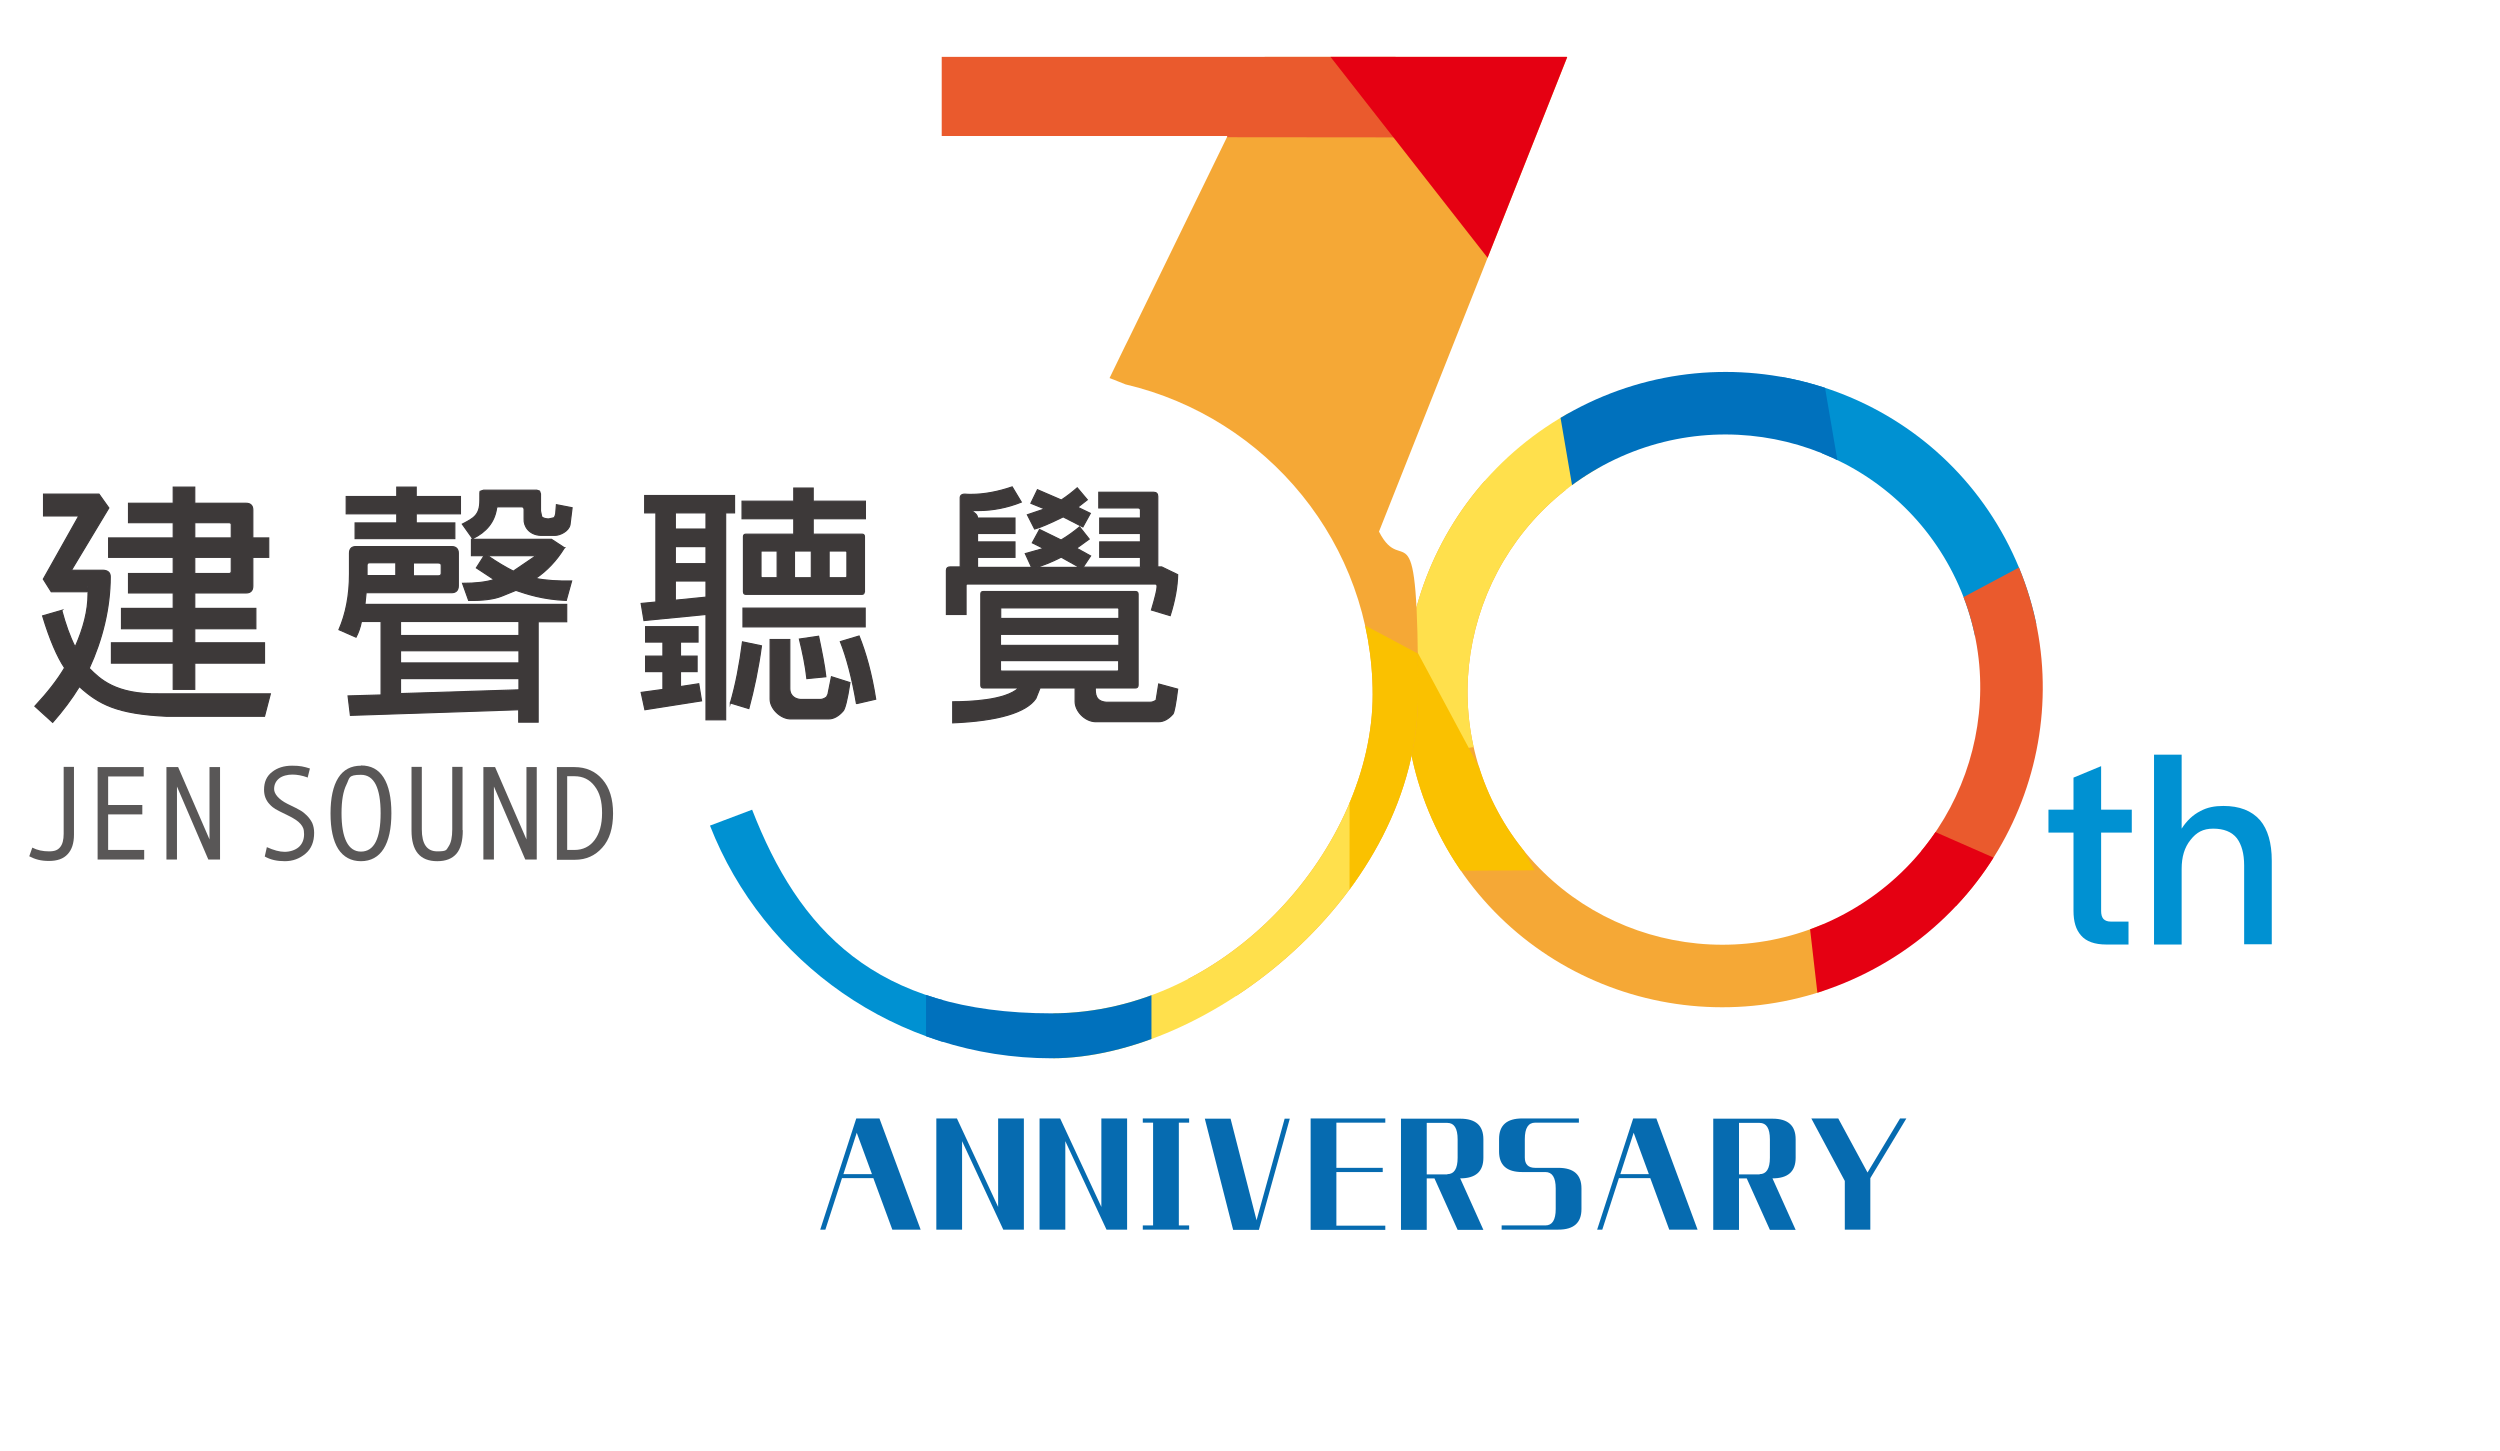<?xml version="1.0" encoding="UTF-8"?>
<svg id="_圖層_1" data-name="圖層 1" xmlns="http://www.w3.org/2000/svg" version="1.1" xmlns:xlink="http://www.w3.org/1999/xlink" viewBox="0 0 1068 620">
  <defs>
    <style>
      .cls-1 {
        fill: #ffe04c;
      }

      .cls-1, .cls-2, .cls-3, .cls-4, .cls-5, .cls-6, .cls-7, .cls-8, .cls-9, .cls-10 {
        stroke-width: 0px;
      }

      .cls-11 {
        clip-path: url(#clippath-2);
      }

      .cls-2 {
        fill: #066bb0;
      }

      .cls-3 {
        fill: none;
      }

      .cls-4 {
        fill: #0091d2;
      }

      .cls-12 {
        fill: #3d3939;
        stroke: #3c3839;
        stroke-miterlimit: 10;
        stroke-width: .5px;
      }

      .cls-5 {
        fill: #fac100;
      }

      .cls-13 {
        clip-path: url(#clippath-3);
      }

      .cls-6 {
        fill: #595757;
      }

      .cls-7 {
        fill: #0071bd;
      }

      .cls-8 {
        fill: #e50012;
      }

      .cls-9 {
        fill: #f5a836;
      }

      .cls-10 {
        fill: #ea5a2d;
      }
    </style>
    <clipPath id="clippath-2">
      <path class="cls-3" d="M788,390.4c-53.3,28.7-119.8,9-148.2-43.8-28.4-52.8-8.2-119.1,45.1-147.8,53.3-28.7,119.8-9,148.2,43.8,28.4,52.8,8.2,119.1-45.1,147.8M800.6,413.9c66.4-35.7,91.4-118,56-183.9-35.4-65.9-118-90.4-184.3-54.7-66.4,35.7-91.4,118-56,183.9,35.4,65.9,118,90.4,184.3,54.7h0Z"/>
    </clipPath>
    <clipPath id="clippath-3">
      <path class="cls-3" d="M669.3,24.3h-267s0,33.8,0,33.8h122.1l-42.3,86.8-1.4,2.8-6.7,13.8,3.3,1.3,3.5,1.4c60.5,14.2,105.6,68.1,105.6,132.5s-61.4,136.2-137.2,136.2-108.1-36.1-127.9-87l-18,6.8c22.7,58.1,79.6,99.4,146,99.4s156.5-69.7,156.5-155.3-6-48.7-16.7-69.7l80.4-202.7Z"/>
    </clipPath>
  </defs>
  <g>
    <g>
      <path class="cls-12" d="M26.4,260.8c1.6,5.9,3.4,11.1,5.7,15.6,3.6-8.1,5.5-15.6,5.5-22.5s-.2-1.1-.5-1.1h-15.2l-3.4-5.4,15-26.7v-.3h-14.9v-9.3h23.7l4.2,5.9-16,26.6h13.5c2.2.1,3.1,1.1,3.1,2.8,0,13.4-3.4,27-9,39.1,4.6,4.6,11.2,11.2,29.8,10.9h47.6l-2.5,9.6h-41.7c-21.5-1-29.1-5.2-37.4-12.7-3.3,5.4-7.1,10.4-11.4,15.3l-7.6-6.9c5.4-5.8,9.7-11.3,12.7-16.4-3.1-4.6-6.4-12.2-9.4-22.2l8.3-2.4ZM74,283.3h-26.4v-8.7h26.4v-6h-22.1v-8.7h22.1v-6.6h-19.1v-8.3h19.1v-6.9h-27.6v-8.3h27.6v-6.5h-19.1v-8.3h19.1v-6.9h9.2v6.9h22c1.8,0,2.8,1,2.8,2.8v12h6.8v8.3h-6.8v12.3c0,1.9-1,2.9-2.8,2.9h-22v6.6h26.1v8.7h-26.1v6h29.8v8.7h-29.8v11.2h-9.2v-11.2ZM83.2,223.3v6.5h15.6v-5.7c0-.5-.3-.8-.9-.8h-14.7ZM83.2,238.1v6.9h14.7c.5,0,.9-.3.9-.9v-6h-15.6Z"/>
      <path class="cls-12" d="M162.8,296.7v-31.2h-8.4c-.5,2.6-1.3,4.8-2.3,6.7l-7.3-3.2c2.9-6.7,4.5-14.6,4.5-23.8v-8.9c0-1.8.9-2.8,2.7-2.8h41c1.8,0,2.8,1,2.8,2.8v13.9c0,2-1,3-2.9,3h-36.5l-.5,5h86.2v7.4h-12.2v42.9h-8.3v-5.3l-71.9,2.4-1-8.3,14-.4ZM169.5,223.4v-3.9h-21.6v-7.4h21.6v-4h8.3v4h18.9v7.4h-18.9v3.9h16.5v6.7h-42.6v-6.7h17.9ZM169.1,245.9v-5.5h-11.1c-.8,0-1.2.3-1.2,1.1v4.4h12.3ZM171.1,271.5h50.6v-6h-50.6v6ZM171.1,283.2h50.6v-5.2h-50.6v5.2ZM171.1,296.3l50.6-1.6v-4.8h-50.6v6.5ZM176.6,240.5v5.5h10.7c.8,0,1.2-.4,1.2-1.1v-3.3c0-.8-.4-1.1-1.3-1.1h-10.6ZM213,216.4c-.5,0-.9.3-.9,1h0c-.9,5.6-4.3,9.9-10.2,12.7l-4.4-6.2c4.8-2.5,7.5-3.8,7.5-10.1s0-2.8.4-4l1.2-.4h22.7l1.2.4.4,1.2v7.3l.5,2.4c.3.5,1.3.9,2.8,1,.4,0,.6-.1,2.4-.5.3-.1.6-.8.8-1.8l.3-3.8,6.7,1.3-.9,7.3c-.6,2.8-4.3,4.5-6.4,4.5h-6.1c-5-.2-7.3-3.9-7.1-7v-4.1c-.1-.8-.4-1.1-1.2-1.1h-9.8ZM241.9,256.5c-10-.4-16.8-2.7-21.5-4.3l-5.9,2.4c-3.4,1.4-8.2,2-14.3,1.9l-2.6-7.3c5.5,0,10-.5,13.5-1.6l-7.6-5,3.3-5.2h-5.4v-7h34.2l5.5,3.6h.1l-.2.2c-3.2,5.2-7.3,9.6-12.2,12.9,4.4.9,9.6,1.2,15.4,1.1l-2.3,8.3ZM208.3,237.4c4.1,2.8,7.8,5,11,6.6l9.7-6.6h-20.7Z"/>
      <path class="cls-12" d="M283.2,294.4v-7.5h-7.4v-6.6h7.4v-6h-7.4v-6.6h22.4v6.6h-7.5v6h7.1v6.6h-7.1v6.4l7.8-1.2,1.2,7.3-24.2,3.8-1.6-7.4,9.5-1.3ZM280.2,257.1v-38h-4.8v-7.4h38.4v7.4h-3.8v88.4h-8.4v-45l-26.5,2.6-1.2-7.3,6.2-.6ZM288.5,226h13.1v-6.9h-13.1v6.9ZM288.5,240.8h13.1v-7.3h-13.1v7.3ZM288.5,256.4l13.1-1.3v-6.9h-13.1v8.2ZM312,300.4c2.3-7.9,4-16.7,5.2-26.2l8.1,1.7c-1.3,9.7-3.2,18.6-5.4,26.8l-7.9-2.4ZM369.2,252.8c0,.8-.3,1.1-1,1.1h-49.6c-.6,0-1-.3-1-1.1v-23.6c0-.6.3-1,1-1h20.5v-6.6h-22.1v-7.5h22.1v-5.6h8.3v5.6h22.3v7.5h-22.3v6.6h20.9c.6,0,1,.3,1,1v23.6ZM317.4,259.8h52.2v8h-52.2v-8ZM332,246.8v-11.4h-6.6c-.3,0-.4.1-.3.3v10.7l.3.4h6.6ZM329,273.2h8.4v20.9c0,3.7,3,4.6,4.5,4.7h8.7c.6,0,1.5-.3,2.5-1l.6-1.2,1.5-7.5,7.9,2.5c-1.1,7.4-2.2,11.5-3,12.2-1.9,2.2-4.1,3.3-5.9,3.3h-16.8c-4.1-.2-8.4-4.4-8.4-8.4v-25.5ZM346.6,246.8v-11.4h-7.2v11.4h7.2ZM344.7,289.9c-.6-5.5-1.8-11.2-3.2-16.9l8.2-1.2c1.4,6.7,2.6,12.6,3.1,17.3l-8.1.8ZM354.2,235.4v11.4h7.2l.4-.4v-10.7l-.4-.3h-7.2ZM365.9,300.7c-1.9-11.2-4.3-20.1-6.9-26.6l8-2.4c2.9,7.2,5.4,16.1,7.1,27l-8.2,1.9Z"/>
      <path class="cls-12" d="M487.2,242.4v-4.3h-17.4v-6.6h17.4v-3.6h-17.4v-6.6h17.4v-3.3c0-.6-.3-1-1-1h-16.8v-6.7h23.5c1.1,0,1.7.6,1.7,1.8v30.1h1.7l6.8,3.3c-.1,5-1.1,10.9-3.2,17.5l-8-2.4c1.6-5.4,2.4-8.7,2.4-9.9s-.3-1.2-1-1.2h-80c-.5,0-.6.2-.6.8v12.2h-8.4v-18.8c0-1,.5-1.5,1.5-1.5h4.4v-29.2c-.1-1.3.6-1.9,2-1.9.9.1,1.8.1,2.7.1,5.4,0,11.4-1.1,17.5-3.2l3.9,6.5c-6,2.4-12.2,3.6-18.2,3.6s-.5.3-.5,3.2h16v6.6h-16v3.6h16v6.6h-16v4.3h23.1l-2.7-5.9,7.8-2.2-4.8-2.4,3.1-5.7,9.2,4.5c2.7-1.6,5.2-3.4,7.9-5.6l4.1,5.2-5.4,3.9,6,3.3-3.2,4.8h24.5ZM459.2,293.9h-14.9l-1.8,4.5c-4,5.9-15.9,9.6-35.5,10.4v-9c6.7,0,22.5-.5,28.2-5.9h-15.1c-.8,0-1.1-.4-1.1-1.2v-38.9c0-.8.3-1.1,1.1-1.1h64.9c.8,0,1.2.3,1.2,1.1v38.9c0,.8-.4,1.2-1.2,1.2h-17.1c0,2.5,0,5.7,4.7,6.1h18.8c.8,0,1.6-.3,2.5-.9l1.1-6.9,8.1,2.2c-.8,6.4-1.5,9.9-2,10.6-2,2.3-4.1,3.3-6,3.3h-27.3c-4.4-.2-8.5-4.5-8.5-8.6v-5.8ZM427.4,264.2h50.6v-4.2l-.4-.3h-49.8c-.3,0-.4.1-.3.3v4.2ZM427.4,275.7h50.6v-4.7h-50.6v4.7ZM478,282.2h-50.6v4.1l.3.4h49.8l.4-.4v-4.1ZM454.2,220.8c-5.7,2.8-9.9,4.6-12.2,5.2l-3.1-6.1,7.4-2.5-5.9-2.4,2.8-5.8,10.2,4.4c2.3-1.5,4.5-3.2,6.8-5.2l4.3,5.1-4.1,3.2,5.4,2.6-3.2,5.8-8.4-4.3ZM453.4,238c-4.3,2.2-8,3.6-10.8,4.4h18.6l-7.9-4.4Z"/>
    </g>
    <g>
      <path class="cls-6" d="M31.6,356.6c0,3.6-.9,6.4-2.7,8.3-1.8,2-4.5,2.9-8,2.9s-5.9-.7-8.4-2l1.3-3.7c2.1,1.1,4.5,1.6,7.1,1.6s3.8-.6,4.8-1.8c1-1.2,1.5-3.1,1.5-5.7v-28.6h4.4v29Z"/>
      <path class="cls-6" d="M61.5,367.2h-19.8v-39.5h19.7v4h-15.2v12.2h14.6v4h-14.6v15.2h15.4v4Z"/>
      <path class="cls-6" d="M94,367.2h-5l-13.4-31.2v31.2h-4.5v-39.5h5l13.4,30.9v-30.9h4.5v39.5Z"/>
      <path class="cls-6" d="M131.3,332.1c-2.2-.8-4.4-1.2-6.4-1.2s-4.2.5-5.6,1.6c-1.4,1.1-2.2,2.6-2.2,4.6s1.9,4.4,5.7,6.3c2.8,1.3,4.6,2.3,5.5,2.8.9.5,1.8,1.2,2.8,2.2.9.9,1.7,2,2.3,3.2.5,1.2.8,2.6.8,4.2,0,3.8-1.2,6.8-3.7,8.9-2.5,2.1-5.4,3.2-8.8,3.2s-6.1-.6-8.6-2l.9-4c2.9,1.3,5.4,2,7.6,2s4.5-.7,6-2c1.5-1.3,2.3-3.2,2.3-5.5s-.5-3.2-1.5-4.4c-1-1.2-2.8-2.4-5.5-3.7-2.7-1.3-4.5-2.2-5.3-2.7-.8-.5-1.6-1.1-2.4-2-.8-.8-1.4-1.8-1.8-2.8-.4-1-.6-2.2-.6-3.4,0-3.3,1.1-5.8,3.4-7.6,2.3-1.8,5.1-2.7,8.6-2.7s5,.4,7.6,1.2l-1,4Z"/>
      <path class="cls-6" d="M154.2,327c4.3,0,7.5,1.7,9.7,5.2,2.2,3.5,3.3,8.6,3.3,15.2s-1.1,11.7-3.3,15.2c-2.2,3.5-5.5,5.3-9.7,5.3s-7.5-1.8-9.7-5.2c-2.2-3.5-3.3-8.6-3.3-15.2s1.1-11.7,3.3-15.2c2.2-3.5,5.5-5.2,9.7-5.2ZM154.2,363.8c5.6,0,8.4-5.5,8.4-16.4s-2.8-16.4-8.4-16.4-4.8,1.4-6.2,4.2c-1.4,2.8-2.1,6.9-2.1,12.2s.7,9.4,2.1,12.2c1.4,2.8,3.5,4.2,6.2,4.2Z"/>
      <path class="cls-6" d="M197.7,354.7c0,4.6-.9,7.9-2.7,10-1.8,2.1-4.5,3.2-8.2,3.2-7.4,0-11-4.4-11-13.1v-27.2h4.4v26.7c0,6.3,2.2,9.4,6.6,9.4s3.8-.7,4.9-2.2c1-1.5,1.5-3.9,1.5-7.2v-26.7h4.4v27Z"/>
      <path class="cls-6" d="M229.4,367.2h-5l-13.4-31.2v31.2h-4.5v-39.5h5l13.4,30.9v-30.9h4.4v39.5Z"/>
      <path class="cls-6" d="M237.9,327.7h7.5c5,0,9,1.8,12,5.3,3,3.5,4.5,8.3,4.5,14.5s-1.5,11.2-4.6,14.6c-3,3.4-6.9,5.2-11.7,5.2h-7.7v-39.5ZM242.3,363.1h3.1c3.6,0,6.5-1.4,8.6-4.2,2.1-2.8,3.2-6.6,3.2-11.6s-1-8.7-3.2-11.5c-2.1-2.8-5-4.2-8.6-4.2h-3.1v31.4Z"/>
    </g>
    <g>
      <g class="cls-11">
        <polygon class="cls-9" points="654.4 569.1 734.4 604.2 784.2 577.4 779.9 485 778.5 382.9 737.8 380.6 665.2 200.3 597 211.7 560.2 303.8 654.4 569.1"/>
        <polygon class="cls-1" points="552 332.1 583.6 252.8 620.2 320.7 687.9 309.4 653.2 244.8 703 236.5 669 173.3 483.2 204.3 552 332.1"/>
        <line class="cls-5" x1="661.4" y1="223" x2="624.8" y2="155.1"/>
        <polygon class="cls-4" points="736.6 220.9 770.7 284.5 923 257.3 854.1 129.2 753.3 147.1 788.1 211.7 736.6 220.9"/>
        <polygon class="cls-7" points="675.1 227.9 790.6 229.8 774.4 134.9 658.9 133 675.1 227.9"/>
        <polygon class="cls-10" points="947.4 348.8 998.1 310.8 933 204.8 773.8 289.8 836.1 387.8 947.4 348.8"/>
        <polygon class="cls-5" points="655.5 371.8 598.5 265.5 581.4 372.2 655.5 371.8"/>
        <polygon class="cls-8" points="765.4 328.5 780.6 460.8 908.9 391.5 765.4 328.5"/>
      </g>
      <g class="cls-13">
        <polygon class="cls-9" points="697.2 41.8 635.1 -37.5 569.9 -37.5 523.8 58.7 469.5 163.2 509.5 187.8 484.8 410.5 560.2 436.2 647.9 362.7 697.2 41.8"/>
        <polygon class="cls-10" points="461.2 15.9 388.9 18.9 397.1 58.5 605.3 58.7 595.5 21.8 461.2 15.9"/>
        <polygon class="cls-1" points="655.4 359.5 580 422.7 580 333.8 505 308.3 505 392.8 449.9 374 449.9 456.8 655.4 526.8 655.4 359.5"/>
        <line class="cls-5" x1="484.8" y1="410.5" x2="484.8" y2="499.5"/>
        <polygon class="cls-4" points="458 421.7 458 338.5 294.9 282.8 294.9 450.6 402.8 487.4 402.8 402.9 458 421.7"/>
        <polygon class="cls-7" points="491.9 406.1 395.6 387.3 395.6 471.9 491.9 490.7 491.9 406.1"/>
        <polygon class="cls-5" points="576.6 263.7 576.5 402.8 652.1 303.9 576.6 263.7"/>
        <polygon class="cls-8" points="645.4 122.8 689.3 12.5 559.4 12.8 645.4 122.8"/>
      </g>
    </g>
  </g>
  <g>
    <path class="cls-4" d="M897.6,345.9h13.1v9.8h-13.1v33.4c0,1.6.3,2.7,1,3.5.7.7,1.7,1.1,3.1,1.1h7.6v9.8h-9.5c-4.9,0-8.6-1.3-10.8-3.9-2.2-2.5-3.2-5.9-3.2-10.5v-33.4h-10.7v-9.8h10.7v-13.7l11.8-4.9v18.6Z"/>
    <path class="cls-4" d="M932,322.4v31.6c2.1-3.3,4.8-5.9,8-7.5,2.9-1.6,6.1-2.2,9.8-2.2,6.9,0,12.1,2,15.7,6.1,3.3,3.9,5,9.7,5,17.3v35.7h-11.8v-33.7c0-5.1-1.1-8.9-3.1-11.6-2.2-2.8-5.7-4.1-10.1-4.1s-7.2,1.6-9.7,4.8c-2.6,3.2-3.8,7.3-3.8,12.4v32.3h-11.8v-81.1h11.8Z"/>
  </g>
  <g>
    <path class="cls-2" d="M381.2,525.3l-8.1-22h-13.4l-7.1,22h-2.2l15.4-47.5h9.9l17.6,47.5h-12.1ZM372.5,501.6l-6.5-17.7-5.7,17.7h12.2Z"/>
    <path class="cls-2" d="M400,525.3v-47.5h8.8l17.6,37.8v-37.8h11v47.5h-8.8l-17.6-37.8v37.8h-11Z"/>
    <path class="cls-2" d="M444.1,525.3v-47.5h8.8l17.6,37.8v-37.8h11v47.5h-8.8l-17.6-37.8v37.8h-11Z"/>
    <path class="cls-2" d="M488.2,479.6v-1.8h19.8v1.8h-4.4v43.9h4.4v1.8h-19.8v-1.8h4.4v-43.9h-4.4Z"/>
    <path class="cls-2" d="M551,477.9l-13.2,47.5h-11l-12.1-47.5h11l11.1,43.4,12-43.4h2.2Z"/>
    <path class="cls-2" d="M559.9,525.3v-47.5h31.9v1.8h-20.9v19.3h19.8v1.8h-19.8v22.9h20.9v1.8h-31.9Z"/>
    <path class="cls-2" d="M623.8,477.9c6.6,0,9.9,2.9,9.9,8.8v7.9c0,5.9-3.3,8.8-9.9,8.8l9.9,22h-11l-9.9-22h-3.3v22h-11v-47.5h25.3ZM618.3,501.6c2.9,0,4.4-2.3,4.4-7v-7.9c0-4.7-1.5-7-4.4-7h-8.8v22h8.8Z"/>
    <path class="cls-2" d="M650.3,500.7c-6.6,0-9.9-2.9-9.9-8.8v-5.3c0-5.9,3.3-8.8,9.9-8.8h24.2v1.8h-18.7c-2.9,0-4.4,2.3-4.4,7v7.9c0,2.9,1.5,4.4,4.4,4.4h9.9c6.6,0,9.9,2.9,9.9,8.8v8.8c0,5.9-3.3,8.8-9.9,8.8h-24.2v-1.8h18.7c2.9,0,4.4-2.3,4.4-7v-8.8c0-4.7-1.5-7-4.4-7h-9.9Z"/>
    <path class="cls-2" d="M713.1,525.3l-8.1-22h-13.4l-7.1,22h-2.2l15.4-47.5h9.9l17.6,47.5h-12.1ZM704.4,501.6l-6.5-17.7-5.7,17.7h12.2Z"/>
    <path class="cls-2" d="M757.2,477.9c6.6,0,9.9,2.9,9.9,8.8v7.9c0,5.9-3.3,8.8-9.9,8.8l9.9,22h-11l-9.9-22h-3.3v22h-11v-47.5h25.3ZM751.7,501.6c2.9,0,4.4-2.3,4.4-7v-7.9c0-4.7-1.5-7-4.4-7h-8.8v22h8.8Z"/>
    <path class="cls-2" d="M788.1,525.3v-20.8l-14.3-26.7h11.5l12.5,23.1,13.9-23.1h2.7l-15.4,25.5v22h-11Z"/>
  </g>
</svg>